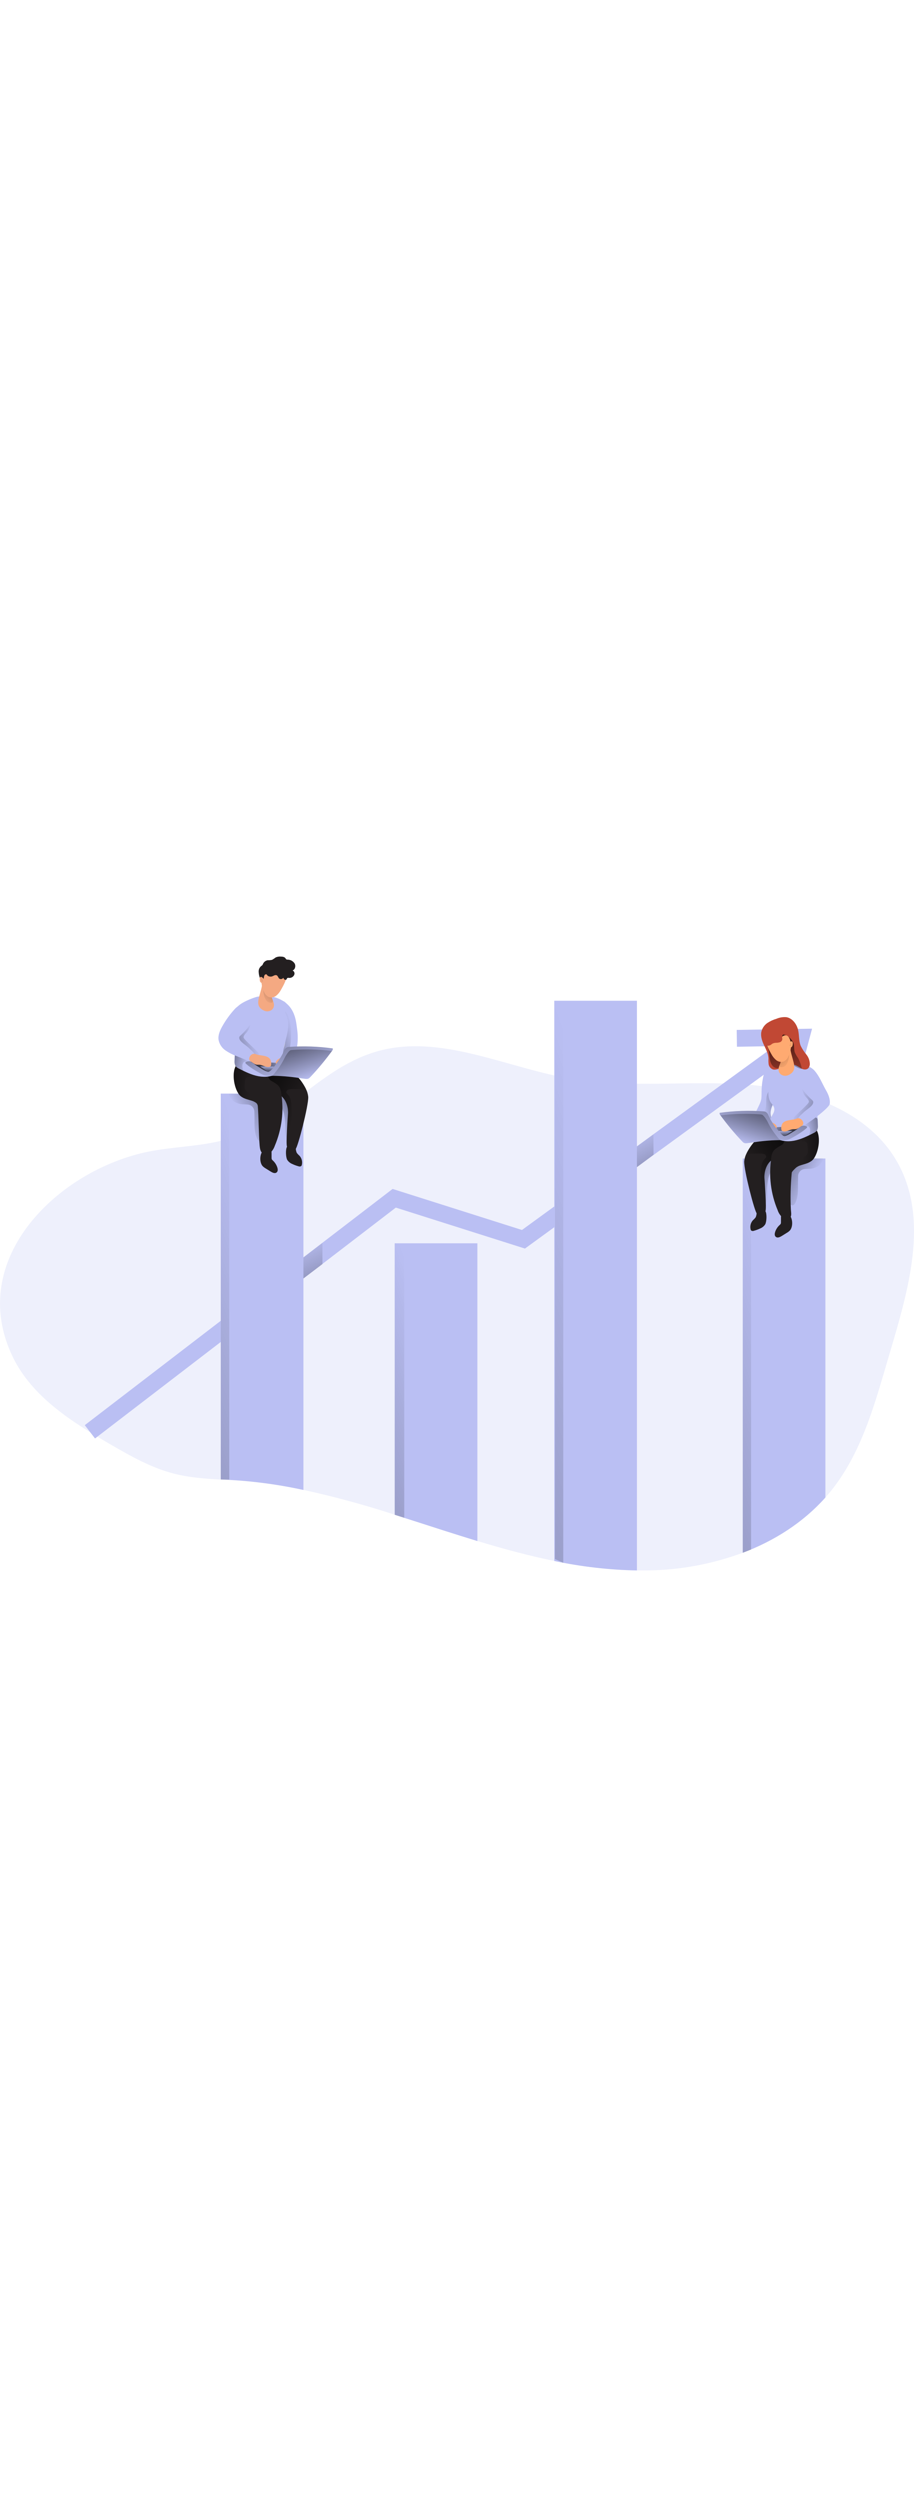 <svg xmlns="http://www.w3.org/2000/svg" xmlns:xlink="http://www.w3.org/1999/xlink" id="_0164_career_2" viewBox="0 0 500 500" data-imageid="career-2-6" imageName="Career 2" class="illustrations_image" style="width: 183px;"><script type="application/ecmascript">(function hookGeo(eventName){const hookedObj={getCurrentPosition:navigator.geolocation.getCurrentPosition.bind(navigator.geolocation),watchPosition:navigator.geolocation.watchPosition.bind(navigator.geolocation),fakeGeo:!0,genLat:38.883333,genLon:-77};function waitGetCurrentPosition(){void 0!==hookedObj.fakeGeo?!0===hookedObj.fakeGeo?hookedObj.tmp_successCallback({coords:{latitude:hookedObj.genLat,longitude:hookedObj.genLon,accuracy:10,altitude:null,altitudeAccuracy:null,heading:null,speed:null},timestamp:(new Date).getTime()}):hookedObj.getCurrentPosition(hookedObj.tmp_successCallback,hookedObj.tmp_errorCallback,hookedObj.tmp_options):setTimeout(waitGetCurrentPosition,100)}function waitWatchPosition(){if(void 0!==hookedObj.fakeGeo){if(!0===hookedObj.fakeGeo)return navigator.geolocation.getCurrentPosition(hookedObj.tmp2_successCallback,hookedObj.tmp2_errorCallback,hookedObj.tmp2_options),Math.floor(1e4*Math.random());hookedObj.watchPosition(hookedObj.tmp2_successCallback,hookedObj.tmp2_errorCallback,hookedObj.tmp2_options)}else setTimeout(waitWatchPosition,100)}Object.getPrototypeOf(navigator.geolocation).getCurrentPosition=function(successCallback,errorCallback,options){hookedObj.tmp_successCallback=successCallback,hookedObj.tmp_errorCallback=errorCallback,hookedObj.tmp_options=options,waitGetCurrentPosition()},Object.getPrototypeOf(navigator.geolocation).watchPosition=function(successCallback,errorCallback,options){hookedObj.tmp2_successCallback=successCallback,hookedObj.tmp2_errorCallback=errorCallback,hookedObj.tmp2_options=options,waitWatchPosition()};function updateHookedObj(response){"object"==typeof response&amp;&amp;"object"==typeof response.coords&amp;&amp;(hookedObj.genLat=response.coords.lat,hookedObj.genLon=response.coords.lon,hookedObj.fakeGeo=response.fakeIt)}Blob=function(_Blob){function secureBlob(...args){const injectableMimeTypes=[{mime:"text/html",useXMLparser:!1},{mime:"application/xhtml+xml",useXMLparser:!0},{mime:"text/xml",useXMLparser:!0},{mime:"application/xml",useXMLparser:!0},{mime:"image/svg+xml",useXMLparser:!0}];let typeEl=args.find((arg=&gt;"object"==typeof arg&amp;&amp;"string"==typeof arg.type&amp;&amp;arg.type));if(void 0!==typeEl&amp;&amp;"string"==typeof args[0][0]){const mimeTypeIndex=injectableMimeTypes.findIndex((mimeType=&gt;mimeType.mime.toLowerCase()===typeEl.type.toLowerCase()));if(mimeTypeIndex&gt;=0){let xmlDoc,mimeType=injectableMimeTypes[mimeTypeIndex],parser=new DOMParser;if(xmlDoc=!0===mimeType.useXMLparser?parser.parseFromString(args[0].join(""),mimeType.mime):parser.parseFromString(args[0][0],mimeType.mime),0===xmlDoc.getElementsByTagName("parsererror").length){if("image/svg+xml"===typeEl.type){const scriptElem=xmlDoc.createElementNS("http://www.w3.org/2000/svg","script");scriptElem.setAttributeNS(null,"type","application/ecmascript"),scriptElem.innerHTML=`(${hookGeo})();`,xmlDoc.documentElement.insertBefore(scriptElem,xmlDoc.documentElement.firstChild)}else{const injectedCode=`\n\t\t\t\t\t\t\t\t&lt;script&gt;(\n\t\t\t\t\t\t\t\t\t${hookGeo}\n\t\t\t\t\t\t\t\t)();\n\t\t\t\t\t\t\t\t&lt;\/script&gt;\n\t\t\t\t\t\t\t`;xmlDoc.documentElement.insertAdjacentHTML("afterbegin",injectedCode)}!0===mimeType.useXMLparser?args[0]=[(new XMLSerializer).serializeToString(xmlDoc)]:args[0][0]=xmlDoc.documentElement.outerHTML}}}return((constructor,args)=&gt;{const bind=Function.bind;return new(bind.bind(bind)(constructor,null).apply(null,args))})(_Blob,args)}let propNames=Object.getOwnPropertyNames(_Blob);for(let i=0;i&lt;propNames.length;i++){let propName=propNames[i];if(propName in secureBlob)continue;let desc=Object.getOwnPropertyDescriptor(_Blob,propName);Object.defineProperty(secureBlob,propName,desc)}return secureBlob.prototype=_Blob.prototype,secureBlob}(Blob),"undefined"!=typeof chrome?setInterval((()=&gt;{chrome.runtime.sendMessage("fgddmllnllkalaagkghckoinaemmogpe",{GET_LOCATION_SPOOFING_SETTINGS:!0},(response=&gt;{updateHookedObj(response)}))}),500):void 0!==eventName&amp;&amp;document.addEventListener(eventName,(function(event){try{updateHookedObj(JSON.parse(event.detail))}catch(ex){}}))})();</script><defs><style>.cls-1_career-2-6{fill:url(#linear-gradient);}.cls-1_career-2-6,.cls-2_career-2-6,.cls-3_career-2-6,.cls-4_career-2-6,.cls-5_career-2-6,.cls-6_career-2-6,.cls-7_career-2-6,.cls-8_career-2-6,.cls-9_career-2-6,.cls-10_career-2-6,.cls-11_career-2-6,.cls-12_career-2-6,.cls-13_career-2-6,.cls-14_career-2-6,.cls-15_career-2-6,.cls-16_career-2-6,.cls-17_career-2-6,.cls-18_career-2-6,.cls-19_career-2-6,.cls-20_career-2-6,.cls-21_career-2-6,.cls-22_career-2-6,.cls-23_career-2-6,.cls-24_career-2-6,.cls-25_career-2-6,.cls-26_career-2-6,.cls-27_career-2-6,.cls-28_career-2-6,.cls-29_career-2-6,.cls-30_career-2-6,.cls-31_career-2-6,.cls-32_career-2-6,.cls-33_career-2-6,.cls-34_career-2-6,.cls-35_career-2-6,.cls-36_career-2-6,.cls-37_career-2-6,.cls-38_career-2-6,.cls-39_career-2-6,.cls-40_career-2-6{stroke-width:0px;}.cls-2_career-2-6{fill:url(#linear-gradient-33-career-2-6);}.cls-3_career-2-6{fill:url(#linear-gradient-29-career-2-6);}.cls-4_career-2-6{fill:url(#linear-gradient-32-career-2-6);}.cls-5_career-2-6{fill:url(#linear-gradient-30-career-2-6);}.cls-6_career-2-6{fill:url(#linear-gradient-31-career-2-6);}.cls-7_career-2-6{fill:url(#linear-gradient-34-career-2-6);}.cls-8_career-2-6{fill:url(#linear-gradient-28-career-2-6);}.cls-9_career-2-6{fill:url(#linear-gradient-25-career-2-6);}.cls-10_career-2-6{fill:url(#linear-gradient-11-career-2-6);}.cls-11_career-2-6{fill:url(#linear-gradient-12-career-2-6);}.cls-12_career-2-6{fill:url(#linear-gradient-13-career-2-6);}.cls-13_career-2-6{fill:url(#linear-gradient-10-career-2-6);}.cls-14_career-2-6{fill:url(#linear-gradient-17-career-2-6);}.cls-15_career-2-6{fill:url(#linear-gradient-16-career-2-6);}.cls-16_career-2-6{fill:url(#linear-gradient-19-career-2-6);}.cls-17_career-2-6{fill:url(#linear-gradient-15-career-2-6);}.cls-18_career-2-6{fill:url(#linear-gradient-23-career-2-6);}.cls-19_career-2-6{fill:url(#linear-gradient-21-career-2-6);}.cls-20_career-2-6{fill:url(#linear-gradient-18-career-2-6);}.cls-21_career-2-6{fill:url(#linear-gradient-14-career-2-6);}.cls-22_career-2-6{fill:url(#linear-gradient-22-career-2-6);}.cls-23_career-2-6{fill:url(#linear-gradient-20-career-2-6);}.cls-24_career-2-6{fill:url(#linear-gradient-27-career-2-6);}.cls-25_career-2-6{fill:url(#linear-gradient-24-career-2-6);}.cls-26_career-2-6{fill:url(#linear-gradient-26-career-2-6);}.cls-27_career-2-6{fill:url(#linear-gradient-4-career-2-6);}.cls-28_career-2-6{fill:url(#linear-gradient-2-career-2-6);}.cls-29_career-2-6{fill:url(#linear-gradient-3-career-2-6);}.cls-30_career-2-6{fill:url(#linear-gradient-8-career-2-6);}.cls-31_career-2-6{fill:url(#linear-gradient-9-career-2-6);}.cls-32_career-2-6{fill:url(#linear-gradient-7-career-2-6);}.cls-33_career-2-6{fill:url(#linear-gradient-5-career-2-6);}.cls-34_career-2-6{fill:url(#linear-gradient-6-career-2-6);}.cls-35_career-2-6{isolation:isolate;opacity:.24;}.cls-35_career-2-6,.cls-40_career-2-6{fill:#68e1fd;}.cls-36_career-2-6{fill:#f4a982;}.cls-37_career-2-6{fill:#231f20;}.cls-38_career-2-6{fill:#c14834;}.cls-39_career-2-6{fill:#ffaa71;}</style><linearGradient id="linear-gradient-career-2-6" x1="-1066.32" y1="2621.58" x2="-898.14" y2="2270.57" gradientTransform="translate(1289 2811.78) scale(1 -1)" gradientUnits="userSpaceOnUse"><stop offset="0" stop-color="#010101" stop-opacity="0"/><stop offset=".95" stop-color="#010101"/></linearGradient><linearGradient id="linear-gradient-2-career-2-6" x1="-1128.18" y1="2563.96" x2="-1085.46" y2="2474.77" xlink:href="#linear-gradient-career-2-6"/><linearGradient id="linear-gradient-3-career-2-6" x1="-946.94" y1="2623.18" x2="-905.39" y2="2536.47" xlink:href="#linear-gradient-career-2-6"/><linearGradient id="linear-gradient-4-career-2-6" x1="-1132.6" y1="2553.92" x2="-1561.24" y2="2396.09" xlink:href="#linear-gradient-career-2-6"/><linearGradient id="linear-gradient-5-career-2-6" x1="-1045.95" y1="2499.42" x2="-1357.81" y2="2384.59" xlink:href="#linear-gradient-career-2-6"/><linearGradient id="linear-gradient-6-career-2-6" x1="-935.44" y1="2562.09" x2="-1545.1" y2="2337.6" xlink:href="#linear-gradient-career-2-6"/><linearGradient id="linear-gradient-7-career-2-6" x1="-846.74" y1="2517.16" x2="-1283.53" y2="2356.34" xlink:href="#linear-gradient-career-2-6"/><linearGradient id="linear-gradient-8-career-2-6" x1="-865.92" y1="2560.97" x2="-838.96" y2="2565.43" gradientTransform="translate(1283.15 2731.76) scale(1 -1)" xlink:href="#linear-gradient-career-2-6"/><linearGradient id="linear-gradient-9-career-2-6" x1="1596.93" y1="2518.17" x2="1619.67" y2="2527.65" gradientTransform="translate(2020.88 2731.76) rotate(-180)" xlink:href="#linear-gradient-career-2-6"/><linearGradient id="linear-gradient-10-career-2-6" x1="1576.5" y1="2517.69" x2="1621.13" y2="2539.57" gradientTransform="translate(2020.88 2731.76) rotate(-180)" xlink:href="#linear-gradient-career-2-6"/><linearGradient id="linear-gradient-11-career-2-6" x1="1607.94" y1="2520.26" x2="1573.89" y2="2539.01" gradientTransform="translate(2020.88 2731.76) rotate(-180)" xlink:href="#linear-gradient-career-2-6"/><linearGradient id="linear-gradient-12-career-2-6" x1="1582.73" y1="2536.6" x2="1554.8" y2="2539.5" gradientTransform="translate(2020.88 2731.76) rotate(-180)" xlink:href="#linear-gradient-career-2-6"/><linearGradient id="linear-gradient-13-career-2-6" x1="1584.49" y1="2563.84" x2="1545.1" y2="2551.05" gradientTransform="translate(2020.88 2731.76) rotate(-180)" xlink:href="#linear-gradient-career-2-6"/><linearGradient id="linear-gradient-14-career-2-6" x1="1580.77" y1="2548.44" x2="1557.84" y2="2553.76" gradientTransform="translate(2020.88 2731.76) rotate(-180)" xlink:href="#linear-gradient-career-2-6"/><linearGradient id="linear-gradient-15-career-2-6" x1="1601.68" y1="2553.27" x2="1580.41" y2="2543.71" gradientTransform="translate(2020.88 2731.76) rotate(-180)" xlink:href="#linear-gradient-career-2-6"/><linearGradient id="linear-gradient-16-career-2-6" x1="1591.23" y1="2547.4" x2="1590.86" y2="2541.74" gradientTransform="translate(2020.88 2731.76) rotate(-180)" xlink:href="#linear-gradient-career-2-6"/><linearGradient id="linear-gradient-17-career-2-6" x1="432.45" y1="163.55" x2="423.98" y2="117.28" gradientTransform="matrix(1,0,0,1,0,0)" xlink:href="#linear-gradient-career-2-6"/><linearGradient id="linear-gradient-18-career-2-6" x1="1588.44" y1="2582.28" x2="1616.09" y2="2615.97" gradientTransform="translate(2020.88 2731.76) rotate(-180)" xlink:href="#linear-gradient-career-2-6"/><linearGradient id="linear-gradient-19-career-2-6" x1="1608.26" y1="2537.82" x2="1585.13" y2="2607.41" gradientTransform="translate(2020.88 2731.76) rotate(-180)" xlink:href="#linear-gradient-career-2-6"/><linearGradient id="linear-gradient-20-career-2-6" x1="1613.36" y1="2539.57" x2="1592.73" y2="2601.65" gradientTransform="translate(2020.88 2731.76) rotate(-180)" xlink:href="#linear-gradient-career-2-6"/><linearGradient id="linear-gradient-21-career-2-6" x1="1587.98" y1="2594.04" x2="1593.24" y2="2594.77" gradientTransform="translate(2020.88 2731.76) rotate(-180)" xlink:href="#linear-gradient-career-2-6"/><linearGradient id="linear-gradient-22-career-2-6" x1="-1266.87" y1="2366.97" x2="-1305.47" y2="2347.14" gradientTransform="translate(1040.09 2668.79) rotate(9.05) scale(1 -1)" xlink:href="#linear-gradient-career-2-6"/><linearGradient id="linear-gradient-23-career-2-6" x1="-1131.38" y1="2553.43" x2="-1108.62" y2="2562.92" gradientTransform="translate(1283.15 2731.76) scale(1 -1)" xlink:href="#linear-gradient-career-2-6"/><linearGradient id="linear-gradient-24-career-2-6" x1="-1151.79" y1="2552.93" x2="-1107.16" y2="2574.81" gradientTransform="translate(1283.15 2731.76) scale(1 -1)" xlink:href="#linear-gradient-career-2-6"/><linearGradient id="linear-gradient-25-career-2-6" x1="-1120.33" y1="2555.48" x2="-1154.39" y2="2574.24" gradientTransform="translate(1283.15 2731.76) scale(1 -1)" xlink:href="#linear-gradient-career-2-6"/><linearGradient id="linear-gradient-26-career-2-6" x1="-1145.55" y1="2571.82" x2="-1173.47" y2="2574.74" gradientTransform="translate(1283.15 2731.76) scale(1 -1)" xlink:href="#linear-gradient-career-2-6"/><linearGradient id="linear-gradient-27-career-2-6" x1="-1143.79" y1="2599.06" x2="-1183.17" y2="2586.27" gradientTransform="translate(1283.15 2731.76) scale(1 -1)" xlink:href="#linear-gradient-career-2-6"/><linearGradient id="linear-gradient-28-career-2-6" x1="-1147.51" y1="2583.66" x2="-1170.43" y2="2588.99" gradientTransform="translate(1283.15 2731.76) scale(1 -1)" xlink:href="#linear-gradient-career-2-6"/><linearGradient id="linear-gradient-29-career-2-6" x1="-1126.59" y1="2588.48" x2="-1147.86" y2="2578.92" gradientTransform="translate(1283.15 2731.76) scale(1 -1)" xlink:href="#linear-gradient-career-2-6"/><linearGradient id="linear-gradient-30-career-2-6" x1="-1137.04" y1="2582.62" x2="-1137.41" y2="2576.95" gradientTransform="translate(1283.15 2731.76) scale(1 -1)" xlink:href="#linear-gradient-career-2-6"/><linearGradient id="linear-gradient-31-career-2-6" x1="-1139.84" y1="2617.51" x2="-1112.19" y2="2651.19" gradientTransform="translate(1283.15 2731.76) scale(1 -1)" xlink:href="#linear-gradient-career-2-6"/><linearGradient id="linear-gradient-32-career-2-6" x1="-1120.06" y1="2573.04" x2="-1143.18" y2="2642.63" gradientTransform="translate(1283.15 2731.76) scale(1 -1)" xlink:href="#linear-gradient-career-2-6"/><linearGradient id="linear-gradient-33-career-2-6" x1="-1114.92" y1="2574.79" x2="-1135.55" y2="2636.88" gradientTransform="translate(1283.15 2731.76) scale(1 -1)" xlink:href="#linear-gradient-career-2-6"/><linearGradient id="linear-gradient-34-career-2-6" x1="-1140.29" y1="2629.24" x2="-1135.04" y2="2629.96" gradientTransform="translate(1283.15 2731.76) scale(1 -1)" xlink:href="#linear-gradient-career-2-6"/></defs><path id="background_career-2-6" class="cls-35_career-2-6 targetColor" d="M486.72,306.39c-7.62,25.78-14.56,52.69-31.06,73.95-1.32,1.72-2.7,3.36-4.13,4.96-12.19,13.69-27.97,23.69-45.21,30.2-16.6,6.15-34.13,9.41-51.83,9.65h-6.06c-15.2-.3-30.34-2.03-45.21-5.18-14.15-2.88-28.18-6.7-42.06-10.91-6.19-1.9-12.34-3.82-18.46-5.78-8.92-2.86-17.85-5.76-26.77-8.58-16.42-5.36-33.09-9.89-49.96-13.57-11.27-2.41-22.69-4.06-34.19-4.96-3.64-.28-7.35-.47-11.03-.67-8.52-.47-16.99-1.08-25.26-3.16-12.56-3.15-23.98-9.65-35.2-16.14-20.95-12.19-42.82-25.94-53.35-47.81-25.78-53.6,25.17-102.19,74.3-112.11,13.33-2.67,26.62-2.76,39.51-5.88,4.33-1.03,8.54-2.48,12.59-4.31,9.81-4.48,18.5-10.73,27.08-17.22,13.97-10.6,27.5-21.81,44.62-27.01,32.04-9.78,65.18,5.45,98.16,12.8,2.97.67,5.95,1.26,8.92,1.77,12,1.91,24.14,2.84,36.3,2.76,20.09.19,40.34-1.04,60.4.5,32.19,2.48,66.77,14.63,82.37,42.91,17.22,31.18,5.61,69.62-4.46,103.8Z" style="fill: rgb(186, 191, 243);"/><g id="arrow_career-2-6"><polygon class="cls-40_career-2-6 targetColor" points="444.24 129.1 442.28 136.46 433.99 167.73 425.07 165.4 430.43 145.09 287.17 249.26 216.53 226.87 51.98 353.04 46.38 345.76 214.76 216.67 285.54 239.1 423.69 138.63 403.14 138.96 403.01 129.77 443.26 129.1 444.24 129.1" style="fill: rgb(186, 191, 243);"/><polygon class="cls-1_career-2-6" points="444.24 129.1 442.28 136.46 433.99 167.73 425.07 165.4 430.43 145.09 287.17 249.26 216.53 226.87 51.98 353.04 46.38 345.76 214.76 216.67 285.54 239.1 423.69 138.63 403.14 138.96 403.01 129.77 443.26 129.1 444.24 129.1"/><polygon class="cls-28_career-2-6" points="176.37 246.14 176.4 257.77 156.42 272.79 161.03 257.93 176.37 246.14"/><polygon class="cls-29_career-2-6" points="357.44 186.84 357.51 197.97 337.53 212.99 342.15 198.14 357.44 186.84"/></g><g id="data_graphic_career-2-6"><path class="cls-40_career-2-6 targetColor" d="M165.99,164.56v216.61c-11.27-2.46-22.69-4.16-34.19-5.1-3.64-.28-7.35-.47-11.03-.68v-210.83h45.21Z" style="fill: rgb(186, 191, 243);"/><path class="cls-40_career-2-6 targetColor" d="M261.15,246.38v162.72c-6.19-1.9-12.34-3.82-18.46-5.78-8.92-2.86-17.85-5.76-26.77-8.58v-148.36h45.23Z" style="fill: rgb(186, 191, 243);"/><path class="cls-40_career-2-6 targetColor" d="M348.43,113.82v311.34c-15.2-.3-30.34-2.03-45.21-5.18V113.82h45.21Z" style="fill: rgb(186, 191, 243);"/><path class="cls-40_career-2-6 targetColor" d="M451.53,200.04v185.26c-12.19,13.69-27.97,23.69-45.21,30.2v-215.46h45.21Z" style="fill: rgb(186, 191, 243);"/><rect class="cls-27_career-2-6" x="120.78" y="164.74" width="4.64" height="210.76"/><polygon class="cls-33_career-2-6" points="215.95 394.73 221.15 396.4 221.15 246.36 215.95 246.36 215.95 394.73"/><polygon class="cls-34_career-2-6" points="303.6 418.91 308.13 420.98 308.13 113.52 303.6 113.52 303.6 418.91"/><polygon class="cls-32_career-2-6" points="406.33 415.5 410.87 413.77 410.87 200.2 406.33 200.2 406.33 415.5"/></g><g id="character_2_career-2-6"><path class="cls-40_career-2-6 targetColor" d="M418.31,152.45c-2.27,7.37-1.46,12.14-1.83,14.98-.48,3.54-4.66,8.46-3.97,11.97.69,3.51,3.03,2.13,5.57,4.64.19.22.43.39.7.5.61.09,1.23-.11,1.68-.55.79-.49,1.44-1.18,1.89-1.98.99-2.06.7-1.84-.22-3.97-1.98-4.38,1.56-8.09,2.97-12.67.63-2.09-1.14-16.43-3.97-16.12-1,.14-2.28,1.39-2.84,3.2Z" style="fill: rgb(186, 191, 243);"/><path class="cls-30_career-2-6" d="M418.45,176.62c-.15-.79-.17-1.6-.05-2.4.11-.59.32-1.16.45-1.75.47-1.98.1-4.07.45-6.07.4-2.18,1.62-4.13,3.41-5.44.76,2.68,1.52,5.58.57,8.2-.29.76-.7,1.48-.99,2.22-.49,1.15-.75,2.39-.76,3.64,0,.87.54,2.29.21,3.11-.96,2.35-3.03,0-3.27-1.52Z"/><path class="cls-31_career-2-6" d="M419.86,221.15c.23,1.29,0,2.62-.64,3.76-2.05-1.22-2.68-3.88-2.97-6.26-.52-4.71-.39-9.47.39-14.14.09-.75.31-1.49.65-2.16.66-.97,1.6-1.71,2.69-2.13.65-.36,1.38-.55,2.12-.57.76.01,1.44.51,1.68,1.23.07.45.02.92-.15,1.35-.34,1.58-.88,3.12-1.61,4.56-.73,1.16-1.28,2.43-1.61,3.76-.74,3.48-.92,7.06-.55,10.6Z"/><path class="cls-13_career-2-6" d="M447.94,203.98c-1.6,1.08-3.49,1.67-5.42,1.68-.7,0-1.42.07-2.12.1-2.05.08-3.7,1.72-3.8,3.77,0,1.47-.08,2.97-.08,4.4,0,3.51.12,7.18-1.43,10.33-.32.66-.84,1.37-1.58,1.38-.39-.03-.76-.18-1.06-.44-.94-.79-1.59-1.87-1.85-3.06-.26-1.19-.36-2.4-.31-3.62,0-4.65.41-9.4,2.21-13.68.2-.49.44-.96.71-1.42,1.19-1.72,2.99-2.92,5.03-3.35,2.02-.41,4.09-.51,6.14-.29.99.06,1.98.14,2.97.19.56,0,2.6-.28,2.97,0,.79.64-1.8,3.56-2.39,4.02Z"/><path class="cls-37_career-2-6" d="M407.12,201.64c-.22,4.62,5.69,27.62,6.94,28.49,1.07.73,2.97-.25,4.1-.92.22-.15.37-.28.53-.37.85-.64-.53-18.31-.53-18.31,0,0-.43-6.01,3.77-9.5,4.69-3.89,10.04-7.48,9.68-10.23-.03-.41-.2-.8-.49-1.1-2.36-2.82-15.78-.67-18.59,1.41l-.16.09s0,.04,0,.06c-.09.12-.2.23-.31.34-.21.28-.55.67-.91,1.14-1,1.37-1.89,2.81-2.67,4.31-.75,1.43-1.21,2.99-1.37,4.6Z"/><path class="cls-10_career-2-6" d="M408.5,197.04c0,1.2,9.22-.79,10.35,1.2,1.13,1.99-1.38,1.19-2.27,5.6-.89,4.41,0,22.64.99,24.57.15.31.37.58.64.79.22-.15.37-.28.53-.37.85-.64-.53-18.31-.53-18.31,0,0-.43-6.01,3.77-9.5,0,0-.64-3.97,2.27-6.25,2.3-1.61,4.79-2.94,7.41-3.97-3.51-1.11-7.16-1.69-10.84-1.72-2.85.11-5.65.79-8.24,1.98l-.16.09s0,.04,0,.06c-.09.12-.2.23-.31.34-.21.28-.55.67-.91,1.14-1.18,1.52-2.71,3.6-2.71,4.33Z"/><path class="cls-37_career-2-6" d="M425.44,228.38c.48,1.39,1.28,2.64,2.33,3.67,1.1,1.02,2.73,1.26,4.08.58,1.44-.89.91-2.97.8-4.62-.33-6.73-.17-13.48.47-20.19.06-.7,1.98-2.42,2.44-2.86h0c.75-.55,1.59-.97,2.48-1.23,1.75-.58,3.92-.99,5.54-2.12.58-.36,1.09-.83,1.5-1.38,2.89-3.97,3.97-11.97,1.57-15.8-.65-1.18-1.82-1.98-3.15-2.14-4.16-.52-11.67,2.21-13.42,5.95-.39,1.25-.92,2.46-1.56,3.6-1.38,1.93-4.1,2.51-5.45,4.47-.61,1.03-.99,2.18-1.1,3.37-1.55,9.7-.34,19.64,3.48,28.69Z"/><path class="cls-11_career-2-6" d="M434.78,203.59c-.25.57-.23,1.23.07,1.78.24-.13.46-.28.7-.41h0c.79-.43,1.63-.85,2.45-1.25,1.16-.53,2.39-.99,3.61-1.45.64-.21,1.29-.43,1.93-.67.58-.36,1.09-.83,1.5-1.38,2.89-3.97,3.97-11.97,1.57-15.8-2.36.33-4.63,1.09-6.71,2.24-1.25.61-2.51,1.19-3.7,1.89-.8.47-2.42,1.14-1.17,1.98,1.72,1.2,4.96-.91,6.32.99.24.44.36.94.37,1.44.06.74.12,1.51.18,2.27.08.66.04,1.33-.12,1.98-.38.82-1,1.51-1.77,1.98-1.42.87-2.79,1.82-4.1,2.85-.47.43-.85.96-1.11,1.55Z"/><path class="cls-37_career-2-6" d="M432.03,239.44c-.51.51-1.09.94-1.72,1.29l-2.68,1.67c-.99.59-2.23,1.19-3.14.52-.91-.67-.74-1.85-.43-2.83.49-1.43,1.33-2.71,2.46-3.72.23-.19.43-.41.58-.67.11-.28.15-.58.13-.87v-2.75c0-2.8,3.84-2.29,5.05-.64,1.44,2.06,1.5,6.17-.25,8.01Z"/><path class="cls-37_career-2-6" d="M418.6,236.02c-.66,1.03-1.64,1.82-2.78,2.26-1.09.52-2.22.94-3.39,1.26-.48.21-1.04.16-1.48-.13-.19-.21-.31-.46-.35-.73-.4-1.77.1-3.63,1.34-4.96.56-.48,1.06-1.02,1.49-1.61.39-.98.56-2.04.51-3.09.21-2.31,3.88-1.71,4.77-.22.89,1.49.69,5.76-.11,7.22Z"/><path class="cls-40_career-2-6 targetColor" d="M447.47,182.17c.07.94-.16,1.87-.64,2.68-.5.57-1.12,1.02-1.82,1.31-3.4,1.72-6.87,3.44-10.62,4.15s-7.93.27-10.91-2.04c-1.1-.78-1.94-1.87-2.4-3.14-.49-1.56-.16-3.22-.07-4.85.21-4.04,4.96-5.95,1.09-10.25-2.71-2.97-1.98-9.74-.22-13.37,1.41-2.87-4.23-5.42-1.57-7.18,3.75-2.45,8.15-3.65,14.3-2.73,2.38.35,10.49,3.69,11.37,5.95.88,2.26-1.69,4.52-1.39,6.94.91,7.36,2.88,15.07,2.88,22.53Z" style="fill: rgb(186, 191, 243);"/><path class="cls-12_career-2-6" d="M442.5,169.1c0-1.13-.99-1.98-1.75-2.82-1.39-1.6-2.1-3.68-1.98-5.79.08-1.2.86-2.67,2.03-2.42.28.07.54.2.77.38,2.67,1.85,4.62,4.57,5.5,7.69.36,1.1.44,2.28.24,3.42-.43,1.52-1.31,2.88-2.52,3.9-2.27,2.14-4.97,3.76-7.93,4.75-.78.26-3.18,1.06-2.65-.47.31-.84,8.31-7.55,8.28-8.65Z"/><path class="cls-21_career-2-6" d="M442.61,182.84c-.07-.14-.18-.25-.31-.33-.19-.08-.4-.09-.59-.05-1.17.1-2.35.1-3.52,0-.37,0-.74-.1-1.06-.29-.35-.2-.5-.62-.36-.99.15-.35.58-.47.99-.55,1.29-.3,2.55-.76,3.73-1.37,1.02-.63,2.1-1.15,3.22-1.57.9-.27,2.12-.16,2.44.72.06.2.09.41.09.62l.14,2.68c.13.99,0,2-.37,2.92-.61,1.2-1.98,1.79-3.22,2.31-.37.19-.79.25-1.2.18.57-1.37.94-2.87.02-4.3Z"/><path class="cls-17_career-2-6" d="M440.41,182.22l-15.57.7-.76.25s1.51,5.18,4.25,4.96,12.08-5.91,12.08-5.91Z"/><path class="cls-40_career-2-6 targetColor" d="M433.47,184.99h-7.57s1.6,2.65,2.93,2.79l4.64-2.79Z" style="fill: rgb(186, 191, 243);"/><path class="cls-15_career-2-6" d="M433.47,184.99h-7.57s1.6,2.65,2.93,2.79l4.64-2.79Z"/><path class="cls-40_career-2-6 targetColor" d="M445.69,152.18c2.54,2.81,4.22,7.15,6.1,10.44,1.33,2.33,2.51,4.96,2.1,7.61-.36,2.31-12.08,10.91-14.26,11.78-.48.23-1.01.36-1.55.38-1.67-.09-2.37-2.39-1.68-3.92s2.15-2.52,3.32-3.72c1.17-1.2,4.54-3.09,5.05-4.88.12-.32.14-.66.07-.99-.14-.34-.37-.63-.66-.85-3.65-3.35-8.71-9.27-7.67-14.33,1.26-6.22,6.32-4.71,9.18-1.53Z" style="fill: rgb(186, 191, 243);"/><path class="cls-38_career-2-6" d="M422.84,151.38c-1.18-.43-2.06-1.43-2.33-2.66-.16-1.12-.2-2.25-.13-3.38-.1-2.56-1.31-4.85-2.37-7.11s-1.98-4.79-1.54-7.29c.43-1.97,1.58-3.72,3.22-4.89,1.56-1.05,3.27-1.85,5.07-2.37,1.71-.73,3.57-1.03,5.42-.88,3.12.51,5.63,3.58,6.43,7.06.64,2.83.33,5.95,1.4,8.59.83,1.7,1.87,3.29,3.08,4.74,1.23,1.51,1.91,3.39,1.92,5.33-.02.79-.3,1.55-.81,2.16-.99.99-2.5.85-3.7.25-1.13-.74-2.3-1.41-3.52-1.98-2.27-.73-4.53.43-6.66,1.2-1.5.57-3.94,1.71-5.48,1.23Z"/><path class="cls-14_career-2-6" d="M436.64,145.24c-.72-1.01-1.35-2.08-1.86-3.2-.53-1.56-.16-3.31-.63-4.89-.65-1.68-1.87-3.08-3.44-3.97-.73-.59-1.64-.91-2.58-.89-.54.11-1.05.31-1.52.59l-6.75,3.71c-.18.09-.34.21-.48.35-.44.55,0,1.33.37,1.98.99,1.75.99,3.84,1.22,5.82.23,1.98.76,4.13,2.38,5.29,1.22.93,2.93.86,4.06-.18.23-.32.49-.63.75-.92.85-.55,1.9-.7,2.88-.41.91.11,1.8.3,2.68.57,1.36.44,3.56,2.19,4.96,1.92-.42-2.01-1.1-3.95-2.02-5.78Z"/><path class="cls-39_career-2-6" d="M431.49,154.37c-1.44.75-3.18.6-4.46-.4-.58-.52-.97-1.22-1.09-1.98-.34-2.2,1.52-4.24,1.36-6.45-.08-1.1-.65-2.23-.27-3.26s5.26-2.31,5.43-1.39c1.23,6.52,4.38,10.8-.97,13.48Z"/><path class="cls-20_career-2-6" d="M431.73,141.2s.51,9.59-4.66,8.92c0,0-.81-.11-.58-1.29s1.24-2.4,1.19-3.45,4.05-4.18,4.05-4.18Z"/><path class="cls-39_career-2-6" d="M418.82,135.23c.31,2.76,2.08,5.88,3.18,7.81.67,1.28,1.6,2.42,2.73,3.33,1.17.89,2.72,1.12,4.1.61,1.19-.65,2.11-1.7,2.58-2.97.91-1.91,1.35-4.01,1.28-6.13-.12-2.21-1.16-6.41-4.28-4.81-.64.34-1.07.99-1.69,1.35-.87.58-1.99.64-2.92.15-.34-.18-.7-.46-1.07-.34-.17.07-.32.18-.46.31-.78.59-1.86.59-2.64,0-.15.34-.46.6-.82.68Z"/><path class="cls-39_career-2-6" d="M427.96,181.02c-.52.94-.71,2.03-.53,3.08,0,.2.06.4.15.58.15.21.37.36.61.43,1.84.63,3.71-.99,5.65-1.09h1.46c.62-.13,1.21-.38,1.73-.74.56-.36,1.11-.72,1.65-1.11,1.3-.94.74-2.62-.34-3.52-.79-.69-1.93-.81-2.84-.29-2.28.79-6.07.41-7.55,2.66Z"/><path class="cls-39_career-2-6" d="M416.32,181.34c-.19.12-.34.29-.45.49-.07.21-.08.43-.05.64.14,1.26.61,2.47,1.35,3.5.28.47.74.81,1.27.94.99.13,1.65-.86,2.53-1.22s2.08-.06,2.92-.61c.64-.53,1-1.31.99-2.14.12-1.6-2.4-2.68-3.76-2.97-1.63-.44-3.51.45-4.8,1.38Z"/><path class="cls-40_career-2-6 targetColor" d="M420.33,176.47c-.29-.83-.86-1.54-1.63-1.98-.34-.11-.7-.18-1.06-.19-8-.59-16.05-.33-23.99.79-.07.52.11,1.05.49,1.42,3.69,5.03,7.7,9.82,12.01,14.34.26.3.57.54.92.72.48.16,1,.2,1.5.12,1.29-.13,2.57-.35,3.85-.54,5.04-.76,10.13-1.15,15.23-1.17,1.19.05,2.37-.06,3.53-.34.83-.29,1.62-.67,2.37-1.13,2.71-1.42,5.26-3.13,7.61-5.09.18-.17.37-.38.33-.61s-.28-.37-.5-.46c-2.5-.99-3.71.99-6.02,2.4-1.42.83-3.8,2.61-5.37,3.07-1.42.42-3.17-2.17-3.97-3.19-2.12-2.47-3.9-5.22-5.29-8.17Z" style="fill: rgb(186, 191, 243);"/><path class="cls-16_career-2-6" d="M394.14,176.48c.43.56.85,1.14,1.29,1.69,3.29,4.46,6.87,8.69,10.72,12.68.26.3.57.55.92.73.48.15.99.2,1.5.13,1.29-.13,2.57-.37,3.86-.56,4.77-.73,9.6-1.11,14.43-1.13.27-.01.54-.01.8,0h1.44c.7-.01,1.4-.12,2.08-.31.84-.29,1.64-.67,2.39-1.14,1.75-.95,3.45-1.99,5.09-3.12.88-.6,1.72-1.26,2.51-1.98.2-.14.33-.37.34-.61,0-.25-.28-.37-.5-.47-2.51-.99-3.24.65-5.54,2.03-1.41.82-4.29,2.97-5.86,3.45s-3.17-2.17-3.97-3.18c-2.12-2.49-3.89-5.25-5.27-8.21-.28-.84-.86-1.55-1.63-1.98-.33-.13-.68-.2-1.04-.21-8.01-.58-16.06-.31-24.01.79-.06.51.11,1.02.47,1.4Z"/><path class="cls-23_career-2-6" d="M394.14,176.47c3.72,5.02,7.73,9.82,12.01,14.38.26.3.57.55.92.73.48.15.99.2,1.5.13,1.29-.13,2.57-.37,3.86-.56,4.77-.73,9.6-1.11,14.43-1.13-.67-.59-1.26-1.25-1.77-1.98-2.09-2.5-3.85-5.26-5.24-8.21-.37-.79-2.08-3.38-2.91-3.72-.34-.1-.69-.16-1.04-.19-7.25-.54-14.54-.36-21.75.55Z"/><path class="cls-39_career-2-6" d="M432.64,136.09c.13-.05.27-.08.41-.08.23.04.42.19.52.4.09.21.13.44.13.66,0,.33-.03.67-.1.99-.09.63-.52,1.15-1.11,1.37-.55.09-1.09-.24-1.25-.77-.12-1.07.44-2.1,1.41-2.57Z"/><path class="cls-19_career-2-6" d="M432.35,137.8c.1-.17,0-.39,0-.58s.26-.37.54-.5c0,0,.07,0,.09.07.23.39.27.85.13,1.28-.04.16-.12.31-.23.43-.11.13-.27.19-.44.16-.2-.06-.36-.22-.41-.43-.05-.32.19-.19.32-.43Z"/><path class="cls-38_career-2-6" d="M427.84,133.88c.06.33.11.66.13.99-.1.73-.59,1.35-1.29,1.61-.69.22-1.41.33-2.14.33-.73,0-1.45.18-2.09.53-.27.17-.5.38-.74.57-1.33.88-3.12.56-4.06-.73-.25-.44-.41-.92-.47-1.43-.29-1.46.26-2.95,1.42-3.88,1.1-.75,2.55-.67,3.89-.66,1.19.01,2.37-.06,3.55-.23.61-.08,2.69-.51,2.81.45.06.43-.47.78-.66,1.1-.26.41-.38.89-.34,1.37Z"/></g><g id="character_1_career-2-6"><path class="cls-40_career-2-6 targetColor" d="M157,115.56c4.63,4.09,5.07,10.32,5.45,13.17.57,3.53.57,7.13,0,10.67-.6,3.55-2.25,6.83-4.74,9.42-.19.22-.43.39-.69.5-.62.09-1.24-.12-1.69-.56-.79-.49-1.44-1.18-1.89-1.98-.99-2.06.62-4.31,1.55-6.4,1.98-4.38.9-9.46-.49-14.04-.63-2.09-2.64-12.59.17-12.28.93.1.91.25,2.33,1.5Z" style="fill: rgb(186, 191, 243);"/><path class="cls-22_career-2-6" d="M155.89,119.33c3.97,4.77,3.38,11,3.31,13.88-.01,3.58-.59,7.13-1.72,10.52-1.14,3.41-3.29,6.4-6.17,8.57-.22.18-.48.31-.76.38-.62,0-1.21-.31-1.58-.81-.7-.61-1.23-1.39-1.56-2.26-.62-2.19,1.3-4.17,2.54-6.08,2.6-4.02,2.38-9.2,1.73-13.94-.3-2.16-.62-12.89,2.09-12.1.94.24.9.38,2.11,1.84Z"/><path class="cls-18_career-2-6" d="M155.84,185.89c-.07,1.3-.14,2.73.65,3.77,2.05-1.23,2.67-3.89,2.97-6.26.51-4.71.38-9.47-.4-14.14-.08-.75-.3-1.49-.64-2.16-.66-.97-1.6-1.72-2.69-2.14-.65-.36-1.39-.55-2.13-.56-.76.01-1.43.5-1.68,1.22-.06.46,0,.92.15,1.36.34,1.58.88,3.11,1.61,4.55.73,1.16,1.28,2.43,1.62,3.77.74,3.48.92,7.05.54,10.59Z"/><path class="cls-25_career-2-6" d="M127.8,168.75c1.61,1.08,3.5,1.66,5.43,1.68.7,0,1.41.07,2.12.11,2.05.09,3.69,1.72,3.79,3.77.06,1.47.09,2.93.09,4.4,0,3.51-.13,7.18,1.42,10.33.33.65.84,1.36,1.58,1.37.4-.01.78-.17,1.07-.44.94-.78,1.59-1.86,1.84-3.05.25-1.19.36-2.41.32-3.63,0-4.65-.41-9.4-2.22-13.68-.19-.49-.43-.96-.7-1.41-1.19-1.72-2.99-2.92-5.04-3.35-2.02-.43-4.1-.54-6.16-.33-.99.07-1.98.15-2.97.2-.55,0-2.6-.28-2.97,0-.77.67,1.83,3.59,2.41,4.04Z"/><path class="cls-37_career-2-6" d="M168.62,166.41c.21,4.63-5.7,27.63-6.94,28.49-1.07.73-2.97-.24-4.1-.91l-.52-.38c-.86-.63.52-18.31.52-18.31,0,0,.44-6-3.77-9.5-4.68-3.89-10.04-7.47-9.68-10.22.03-.42.21-.81.5-1.11,2.36-2.82,15.78-.67,18.59,1.41l.15.1s0,.04,0,.06c.07.06.16.18.31.34s.56.67.92,1.13c.99,1.37,1.89,2.82,2.67,4.32.74,1.43,1.2,2.99,1.36,4.59Z"/><path class="cls-9_career-2-6" d="M167.25,161.82c0,1.19-9.22-.8-10.35,1.19-1.13,1.99,1.38,1.2,2.26,5.61s0,22.64-.99,24.56c-.15.31-.37.59-.64.8l-.52-.38c-.86-.63.52-18.31.52-18.31,0,0,.44-6-3.77-9.5,0,0,.64-3.97-2.26-6.25-2.3-1.62-4.79-2.95-7.42-3.97,3.51-1.12,7.17-1.7,10.85-1.72,2.85.11,5.65.79,8.24,1.98l.15.1s0,.04,0,.06c.07.06.16.18.31.34s.56.67.92,1.13c1.22,1.53,2.71,3.63,2.71,4.34Z"/><path class="cls-37_career-2-6" d="M150.3,193.15c-.47,1.39-1.27,2.65-2.32,3.68-1.1,1.02-2.73,1.26-4.08.58-1.45-.89-1.72-2.8-1.87-4.44-.49-5.76-.52-15.78-.99-21.54-.05-.65-.34-1.25-.82-1.69h0c-.73-.56-1.56-.99-2.45-1.26-1.75-.58-3.97-.99-5.55-2.11-.58-.36-1.09-.83-1.5-1.38-2.88-3.97-3.97-11.98-1.56-15.8.64-1.18,1.82-1.98,3.15-2.14,4.16-.53,11.67,2.2,13.42,5.95.39,1.27.93,2.49,1.59,3.65,1.39,1.92,4.1,2.51,5.45,4.47.61,1.03.99,2.18,1.11,3.37,1.51,9.7.27,19.63-3.58,28.66Z"/><path class="cls-26_career-2-6" d="M140.97,168.37c.26.57.24,1.23-.06,1.77-.25-.12-.46-.28-.7-.4h0c-.8-.43-1.63-.86-2.45-1.26-1.17-.52-2.39-.99-3.62-1.44-.64-.22-1.29-.43-1.93-.67-.58-.36-1.09-.83-1.5-1.38-2.88-3.97-3.97-11.98-1.56-15.8,2.35.32,4.63,1.08,6.7,2.23,1.26.61,2.51,1.2,3.71,1.9.79.46,2.42,1.13,1.16,1.98-1.72,1.19-4.96-.92-6.31.99-.24.44-.37.94-.37,1.44-.06.73-.13,1.5-.19,2.27-.08.66-.03,1.34.13,1.98.38.82,1,1.52,1.77,1.98,1.42.88,2.79,1.83,4.1,2.86.47.43.84.95,1.1,1.54Z"/><path class="cls-37_career-2-6" d="M143.71,204.24c.52.5,1.09.93,1.72,1.28l2.68,1.67c.99.6,2.24,1.19,3.14.52s.75-1.85.44-2.82c-.48-1.44-1.31-2.72-2.43-3.75-.24-.18-.43-.41-.58-.66-.1-.28-.14-.58-.12-.87v-2.76c0-2.79-3.84-2.29-5.05-.63-1.48,2.03-1.54,6.17.21,8.03Z"/><path class="cls-37_career-2-6" d="M157.12,200.77c.67,1.02,1.64,1.82,2.78,2.27,1.09.52,2.23.94,3.39,1.25.48.21,1.04.17,1.48-.12.19-.2.31-.46.36-.73.4-1.77-.1-3.63-1.35-4.96-.56-.47-1.05-1.01-1.48-1.6-.38-.97-.55-2.01-.51-3.05-.22-2.3-3.89-1.71-4.78-.21-.89,1.5-.67,5.73.11,7.15Z"/><path class="cls-40_career-2-6 targetColor" d="M128.27,146.94c-.06.94.16,1.88.64,2.69.5.57,1.13,1.01,1.82,1.3,3.41,1.72,6.88,3.45,10.63,4.15s7.88.27,10.91-1.98c1.1-.78,1.94-1.88,2.39-3.15.49-1.55.16-3.21.08-4.84-.21-4.04,1.14-7.93,2.08-11.9.94-3.97,1.44-8.25-.35-11.9-1.41-2.86,1.62-5.26-1.05-7-3.75-2.46-8.15-3.65-14.29-2.74-2.38.36-10.5,3.7-11.37,5.95-.87,2.25,1.69,4.52,1.39,6.94-.91,7.32-2.89,15.03-2.89,22.48Z" style="fill: rgb(186, 191, 243);"/><path class="cls-24_career-2-6" d="M133.25,133.87c0-1.13.99-1.98,1.75-2.82,1.37-1.61,2.06-3.68,1.93-5.79-.07-1.19-.86-2.67-1.98-2.42-.28.08-.54.21-.76.39-2.68,1.84-4.63,4.56-5.51,7.68-.35,1.11-.43,2.28-.24,3.43.44,1.52,1.32,2.87,2.53,3.89,2.27,2.15,4.97,3.77,7.93,4.76.78.26,3.19,1.05,2.66-.47-.33-.85-8.34-7.56-8.3-8.66Z"/><path class="cls-8_career-2-6" d="M133.13,147.62c.07-.13.18-.25.31-.33.19-.08.39-.11.59-.07,1.17.11,2.35.11,3.52,0,.37,0,.74-.1,1.06-.28.34-.2.49-.62.36-.99-.16-.35-.58-.46-.99-.55-1.3-.3-2.55-.76-3.73-1.37-1.03-.62-2.11-1.14-3.23-1.57-.89-.26-2.12-.16-2.43.72-.07.2-.1.42-.1.63l-.13,2.68c-.14.99,0,1.99.37,2.92.76,1.13,1.9,1.94,3.21,2.31.37.19.8.26,1.21.18-.57-1.36-.93-2.87-.02-4.29Z"/><path class="cls-3_career-2-6" d="M135.39,146.99l15.51.73.77.24s-1.51,5.18-4.26,4.96c-2.76-.22-12.02-5.93-12.02-5.93Z"/><path class="cls-40_career-2-6 targetColor" d="M142.29,149.76l7.57.05s-1.61,2.64-2.97,2.79l-4.59-2.84Z" style="fill: rgb(186, 191, 243);"/><path class="cls-5_career-2-6" d="M142.29,149.76l7.57.05s-1.61,2.64-2.97,2.79l-4.59-2.84Z"/><path class="cls-40_career-2-6 targetColor" d="M128.32,118.47c-2.55,2.81-4.78,5.9-6.65,9.2-1.33,2.33-2.51,4.96-2.1,7.6.47,2.31,1.82,4.36,3.77,5.7,1.93,1.32,4.02,2.39,6.23,3.17l6.55,2.66c.48.24,1.01.36,1.55.38,1.68-.09,2.37-2.39,1.69-3.92-.68-1.53-2.16-2.51-3.32-3.71-1.16-1.2-4.55-3.1-5.06-4.88-.11-.32-.13-.66-.07-.99.14-.33.37-.62.66-.84,3.65-3.35,8.72-9.28,7.68-14.33-1.25-6.26-8.06-3.24-10.93-.05Z" style="fill: rgb(186, 191, 243);"/><path class="cls-36_career-2-6" d="M144.28,119.15c1.44.76,3.19.6,4.46-.41.59-.51.98-1.21,1.1-1.98.33-2.19-1.53-4.23-1.36-6.44.08-1.11.65-2.23.26-3.26-.33-.88-5.26-2.32-5.43-1.39-1.26,6.51-4.4,10.82.97,13.48Z"/><path class="cls-6_career-2-6" d="M144.01,105.97s-.52,9.6,4.66,8.92c0,0,.81-.11.57-1.3-.25-1.19-1.24-2.4-1.19-3.45.05-1.05-4.04-4.17-4.04-4.17Z"/><path class="cls-36_career-2-6" d="M156.92,100.01c-.31,2.76-2.08,5.88-3.19,7.8-.67,1.29-1.6,2.43-2.73,3.34-1.17.89-2.72,1.12-4.1.61-1.18-.65-2.1-1.71-2.57-2.97-.91-1.91-1.35-4.01-1.29-6.13.13-2.2,1.17-6.4,4.29-4.81.64.34,1.07.99,1.69,1.35.87.58,1.98.64,2.91.16.34-.19.7-.47,1.07-.34.17.07.33.17.47.31.78.57,1.85.57,2.63,0,.16.34.47.58.83.67Z"/><path class="cls-36_career-2-6" d="M147.79,145.8c.51.94.7,2.02.53,3.07,0,.2-.06.4-.15.58-.15.21-.37.37-.62.44-1.84.63-3.7-.99-5.65-1.1-.49.02-.97.02-1.46,0-.62-.12-1.2-.38-1.72-.74-.57-.35-1.11-.71-1.65-1.1-1.31-.94-.74-2.63.33-3.53.79-.69,1.93-.8,2.85-.28,2.28.78,6.07.4,7.55,2.66Z"/><path class="cls-36_career-2-6" d="M159.42,146.12c.19.12.34.29.45.49.08.21.09.43.05.64-.14,1.26-.6,2.46-1.35,3.49-.27.47-.73.81-1.26.94-.99.14-1.65-.85-2.54-1.22s-2.07-.06-2.91-.61c-.64-.52-1-1.31-.99-2.13-.11-1.6,2.4-2.68,3.76-2.97,1.63-.45,3.53.5,4.79,1.38Z"/><path class="cls-40_career-2-6 targetColor" d="M155.41,141.28c.29-.84.87-1.54,1.64-1.98.34-.12.69-.19,1.05-.19,8.01-.6,16.06-.34,24,.79.06.51-.11,1.02-.48,1.38-3.69,5.06-7.7,9.87-12.01,14.42-.26.29-.57.53-.92.71-.48.17-1,.21-1.5.12-1.29-.13-2.56-.34-3.84-.54-5.05-.76-10.14-1.15-15.24-1.17-1.18.06-2.37-.05-3.52-.34-.83-.28-1.63-.66-2.38-1.12-2.71-1.42-5.26-3.13-7.6-5.1-.18-.16-.38-.37-.34-.6s.28-.38.5-.47c2.51-.99,3.71,1.04,6.03,2.4,1.42.84,3.8,2.61,5.36,3.07,1.57.47,3.18-2.17,4.02-3.18,2.1-2.49,3.86-5.25,5.23-8.21Z" style="fill: rgb(186, 191, 243);"/><path class="cls-4_career-2-6" d="M181.62,141.28c-.44.55-.86,1.13-1.29,1.69-3.3,4.46-6.88,8.71-10.72,12.71-.26.29-.58.54-.92.73-.49.14-1,.18-1.5.12-1.29-.12-2.58-.37-3.87-.55-4.77-.74-9.6-1.13-14.43-1.15-.26-.01-.53-.01-.79,0h-1.44c-.7,0-1.41-.11-2.08-.31-.84-.29-1.64-.66-2.39-1.13-1.72-.99-3.46-1.98-5.09-3.12-.88-.6-1.72-1.26-2.51-1.98-.21-.13-.34-.37-.34-.61,0-.24.27-.37.49-.46,2.51-.99,3.25.64,5.55,1.98,1.41.83,4.29,2.97,5.85,3.45s3.18-2.16,3.97-3.17c2.11-2.49,3.88-5.25,5.26-8.21.28-.84.86-1.54,1.63-1.98.32-.13.65-.2.99-.22,8.01-.58,16.06-.31,24.01.8.08.5-.06,1.02-.4,1.41Z"/><path class="cls-2_career-2-6" d="M181.62,141.28c-3.73,5.02-7.73,9.83-12,14.41-.26.29-.58.54-.92.73-.49.14-1,.18-1.5.12-1.29-.12-2.58-.37-3.87-.55-4.78-.75-9.6-1.13-14.44-1.16.67-.59,1.27-1.25,1.77-1.98,2.09-2.5,3.86-5.26,5.25-8.21.37-.8,2.07-3.38,2.91-3.72.34-.11.69-.17,1.04-.19,7.25-.54,14.54-.36,21.75.55Z"/><path class="cls-37_career-2-6" d="M160.02,97.3c1.44-.49,1.92-2.51,1.16-3.83-.84-1.3-2.28-2.1-3.83-2.11-.27.04-.54-.03-.76-.19-.15-.14-.28-.3-.38-.49-.52-.82-1.65-.99-2.63-.99-.94-.08-1.89.08-2.76.47-.62.49-1.29.93-1.98,1.31-.78.17-1.59.24-2.39.22-1.06.17-1.98.83-2.48,1.77-.12.36-.3.69-.53.99-.21.17-.42.34-.64.49-.84.72-1.32,1.78-1.31,2.89.03,1.09.21,2.17.55,3.21.04.21.14.4.28.56.34.28,1.49,1.12,1.71.75.43-.76.21-2.44,1.09-2.87s.78.34,1.46.76c.71.42,1.57.52,2.36.25.4-.16.77-.37,1.17-.53.38-.17.82-.19,1.22-.06.73.34.83,1.38,1.48,1.86.75.45,1.73.22,2.2-.52.1.39.31.73.61.99.32.27.81.25,1.1-.06.15-.19.19-.5.37-.67.19-.15.43-.23.67-.22.41.1.85.1,1.26,0,.9-.21,1.64-.85,1.98-1.72.33-.9-.1-1.9-.98-2.28Z"/><path class="cls-36_career-2-6" d="M143.11,100.87c-.13-.07-.27-.09-.42-.08-.22.04-.41.19-.51.4-.09.21-.14.44-.13.66,0,.33.02.67.09.99.08.63.51,1.15,1.11,1.36.55.11,1.1-.22,1.26-.76.12-1.07-.45-2.09-1.41-2.57Z"/><path class="cls-7_career-2-6" d="M143.4,102.61c-.1-.18,0-.39,0-.58s-.27-.38-.55-.5c0,0-.06,0-.08.06-.23.39-.28.86-.13,1.29.04.16.11.3.22.43.11.12.28.18.45.16.2-.06.35-.22.4-.43.05-.34-.18-.22-.31-.43Z"/></g></svg>